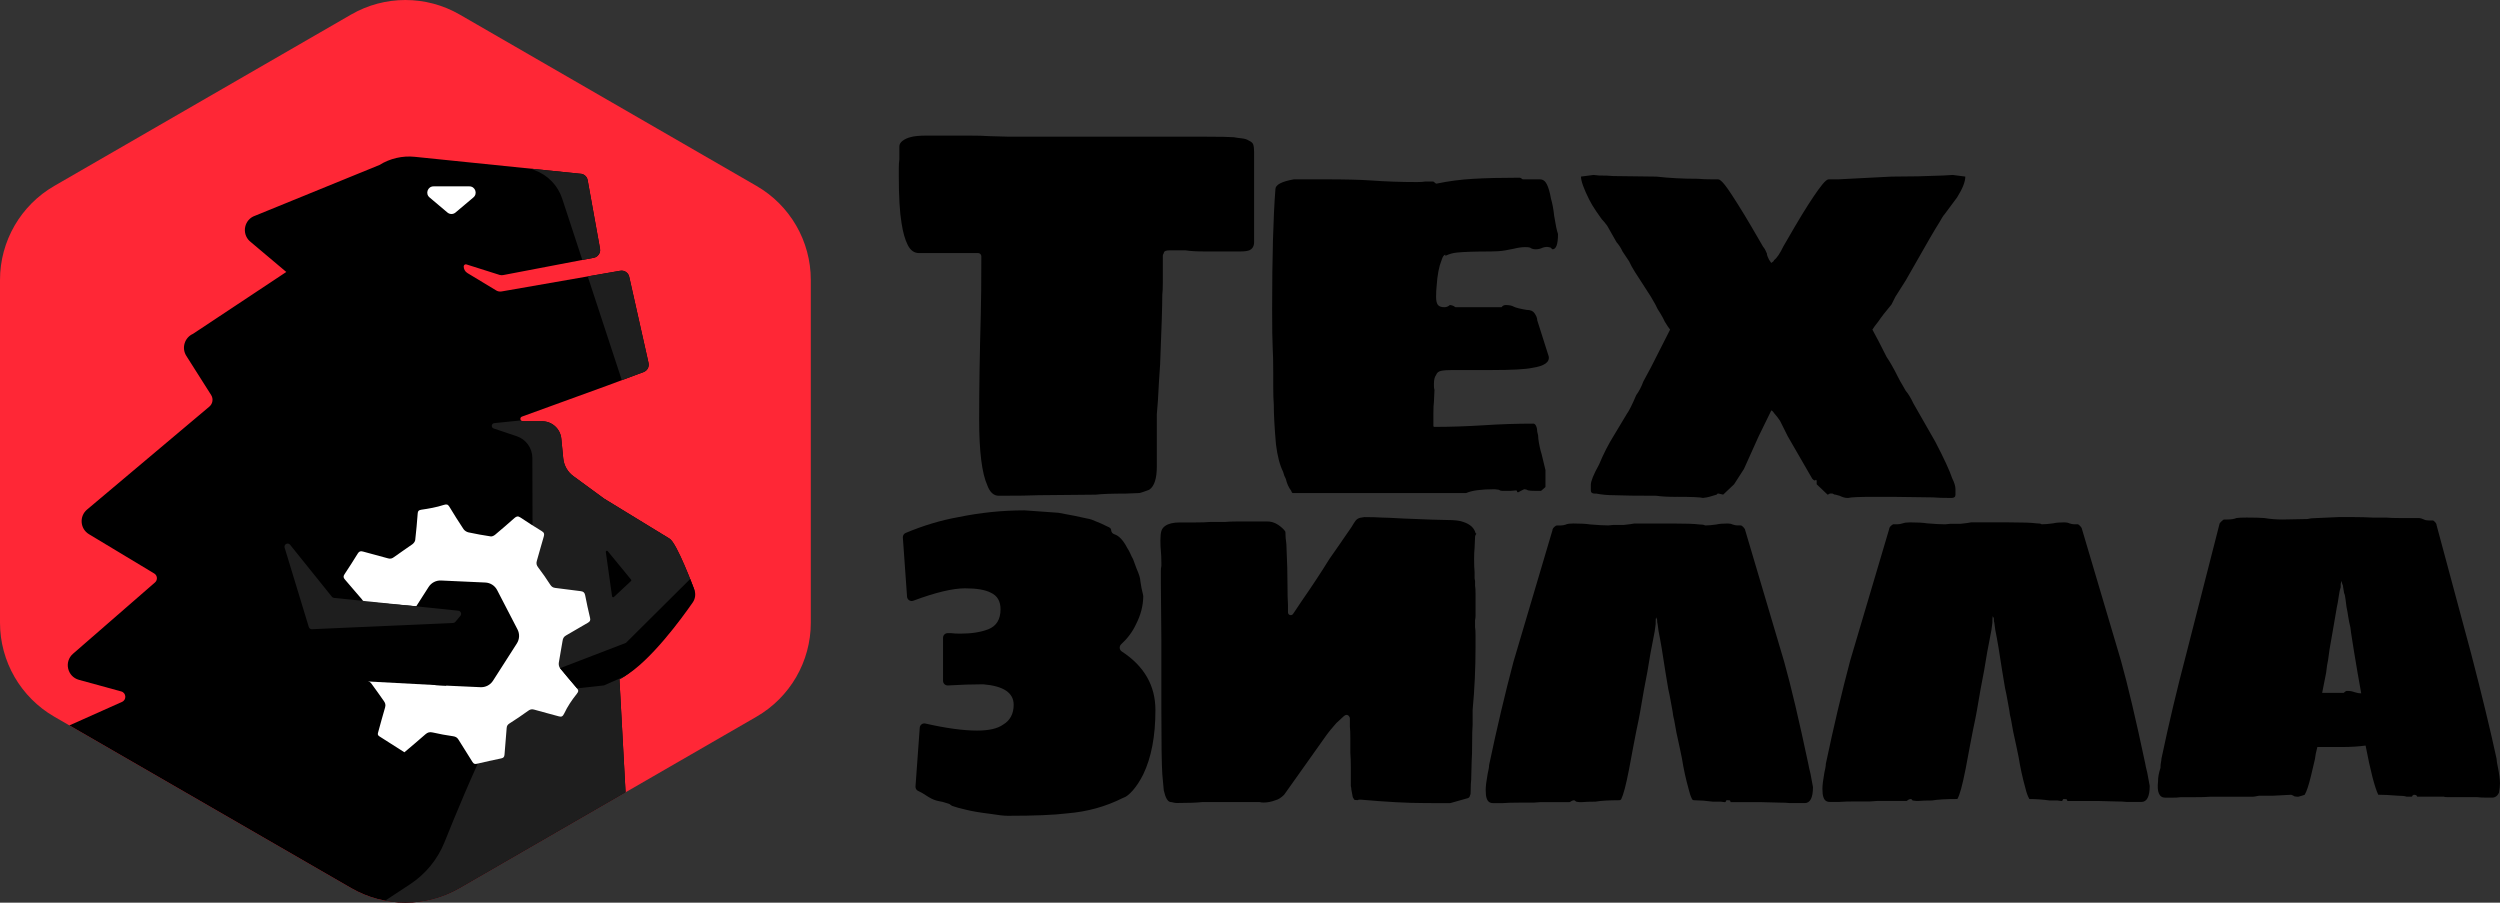 <?xml version="1.0" encoding="UTF-8"?> <svg xmlns="http://www.w3.org/2000/svg" xmlns:xlink="http://www.w3.org/1999/xlink" id="_Слой_2" data-name="Слой 2" viewBox="0 0 1089.17 393.25"><rect x="0" y="0" width="1089.17" height="393.25" fill="#333333" stroke="none"/><defs><style> .cls-1 { fill: #fff; } .cls-2 { fill: #1e1e1e; } .cls-3 { fill: none; } .cls-4 { clip-path: url(#clippath-1); } .cls-5 { fill: #004a27; } .cls-6 { fill: #ff2736; } .cls-7 { clip-path: url(#clippath); } </style><clipPath id="clippath"><path class="cls-3" d="M353.24,271.28V121.96c0-16.9-9.02-32.51-23.65-40.96L200.27,6.34c-14.63-8.45-32.67-8.45-47.3,0L23.65,81C9.02,89.45,0,105.06,0,121.96v149.32c0,16.9,9.02,32.51,23.65,40.96l129.32,74.66c14.63,8.45,32.67,8.45,47.3,0l129.32-74.66c14.63-8.45,23.65-24.06,23.65-40.96Z"></path></clipPath><clipPath id="clippath-1"><path d="M302.35,256.58s-7.45-20.08-10.66-21.92l-28.42-17.37-13.47-9.85c-2.5-1.83-4.11-4.64-4.41-7.73l-.84-8.6c-.42-4.3-4.04-7.58-8.36-7.58h-8.43c-1.17,0-1.46-1.63-.36-2.03,11.3-4.1,35.88-13.03,37.36-13.58l15.66-5.84c1.59-.59,2.49-2.26,2.13-3.92l-.4-1.81-8.03-35.8c-.39-1.76-2.1-2.89-3.89-2.59l-5.83,1.01-45.9,8.01c-.8.13-1.62-.01-2.32-.44l-12.53-7.57c-1.07-.64-1.63-1.77-1.63-2.89h0c0-.62.61-1.07,1.2-.88l14.06,4.45c.15.06.3.1.45.14h0c.47.12.97.15,1.46.06l39.54-7.56c.66-.12,1.23-.44,1.67-.87.82-.75,1.23-1.89,1.02-3.05l-5.4-29.92c-.29-1.61-1.7-2.77-3.34-2.77l-71.98-7.36c-5.39-.55-10.8.71-15.4,3.57l-54.15,22.09h0c-4.69,1.59-6,7.6-2.42,11.03l16,13.48-40.65,26.96c-3.68,1.63-5.06,6.18-2.91,9.58l10.82,17.07c1.04,1.64.71,3.8-.78,5.05l-53.3,44.87c-3.46,2.92-3.03,8.39.86,10.72l28.42,17.11c1.41.85,1.58,2.82.34,3.9l-35.73,31.08c-3.98,3.47-2.49,9.97,2.6,11.36l18.42,5.05c2.19.6,2.42,3.62.35,4.55l-66.65,29.78c-3.38,1.51-4.85,5.49-3.28,8.84l14.75,31.47-72.19,11.39c-3.34.54-5.75,3.5-5.57,6.87l1.46,28.68-39.13-9.91c-1.63-.42-3.35-.2-4.82.62l-46.7,25.82c-6.03,3.34-3.58,12.5,3.31,12.39l233.94-3.85c1.14-.01,2.04.99,1.9,2.13l-2.89,23.46c-.33,2.71,1.78,5.1,4.52,5.1h70.63c4.47,0,6.26-5.76,2.59-8.29l-4.86-3.36-5.48-3.78-2.84-38.04c-.16-2.16,2.84-2.85,3.64-.84l8.4,21.17c.29.72,1,1.21,1.78,1.19l54.07-.9,9.42,29.68c.59,1.89,2.34,3.18,4.33,3.18h62.69c4.46,0,6.25-5.76,2.58-8.29l-8.77-6.05-14.91-34.63c-.42-.94-1.63-1.17-2.36-.44l-10.24,10.4c-1.13,1.15-2.99-.12-2.34-1.58l20.02-45.94,10.33-23.74c1.93-4.41,2.79-9.2,2.53-14.01l-3.16-58.39h0c6.95-2.73,34.62-32.17,32.5-39.32Z"></path></clipPath></defs><g id="Layer_1" data-name="Layer 1"><g><path d="M430.16,211.47c-2.38-5.24-3.57-14.77-3.57-28.58s.24-28.66.71-45.96c.15-5.48.24-13.89.24-25.24,0-.31-.1-.61-.29-.86h0c-.27-.36-.69-.57-1.14-.57h-25.72c-2.07,0-3.69-1.15-4.88-3.45-1.19-2.3-2.11-5.51-2.74-9.64-.8-4.76-1.19-11.59-1.19-20.48v-3.33c0-1.53.07-2.77.22-3.71.01-.07.02-.14.02-.21v-5.61c0-.95.48-1.79,1.43-2.5.95-.71,2.06-1.23,3.33-1.55,1.58-.48,3.97-.71,7.14-.71h18.1c3.97,0,6.98.08,9.05.24l8.81.24h85.73c6.11,0,10.13.08,12.07.23.05,0,.1.01.15.02.79.16,1.87.31,3.26.46,1.43.16,2.46.48,3.1.95,1.11.48,1.79,1.07,2.02,1.79s.36,1.79.36,3.21v39.29c0,1.75-.71,2.94-2.14,3.57-.95.32-2.23.48-3.81.48h-15.48c-3.59,0-6.33-.15-8.23-.46-.07-.01-.14-.02-.22-.02h-7.03c-1.43,0-2.23.32-2.38.95,0,.16-.08.36-.24.6-.16.24-.24.52-.24.83v11.67c0,2.34-.08,4.14-.23,5.4,0,.05,0,.1,0,.15,0,4.64-.32,14.7-.95,30.17l-.48,7.14c-.32,6.62-.63,11.44-.95,14.46,0,.05,0,.09,0,.14v22.55c0,5.28-1.06,8.65-3.18,10.14-.1.07-.21.13-.33.17-1.87.72-3.2,1.16-3.99,1.34-.08.02-.16.03-.25.03l-5.83.23c-6.13,0-10.48.16-13.03.47-.05,0-.1,0-.15,0l-24.93.24c-3.18.16-8.89.24-17.15.24-2.23,0-3.89-1.51-5-4.52Z"></path><path d="M562.52,213.8c-1.08-1.41-1.85-3.11-2.32-5.13,0-.03-.02-.07-.04-.1-.46-.78-.85-1.78-1.15-3.01,0-.02-.01-.05-.03-.07-1.42-2.86-2.45-6.81-3.08-11.87-.64-7.29-.95-13.08-.95-17.37,0,0,0-.02,0-.03-.16-1.9-.24-4.52-.24-7.84v-5.72c0-4.76-.08-8.49-.24-11.19-.16-2.86-.24-8.49-.24-16.91,0-22.54.48-39.93,1.43-52.15,0-1.9,2.69-3.33,8.06-4.28.02,0,.05,0,.08,0h13.06c9.05,0,15.8.16,20.24.48,6.67.48,13.41.71,20.24.71,1.56,0,2.74-.08,3.54-.23.02,0,.05,0,.07,0h3.39c.09,0,.18.03.26.09l.93.74c.1.08.22.11.34.08,5.18-1.09,10.51-1.79,16.01-2.1,5.56-.32,12.3-.48,20.24-.48.29,0,.65.2,1.07.6.08.07.18.12.28.12h7.46c1.27,0,2.26.71,2.98,2.14.71,1.43,1.31,3.48,1.78,6.17,0,.01,0,.03,0,.04.63,2.06,1.1,4.6,1.42,7.6.62,3.9,1.17,6.5,1.64,7.79.02.05.02.09.02.14,0,4.4-.81,6.59-2.38,6.59-.14,0-.35-.19-.62-.58-.06-.08-.14-.15-.24-.17l-.8-.2c-.8-.16-1.67-.08-2.62.24-.95.48-1.99.71-3.1.71-.93,0-1.72-.23-2.35-.69-.02-.02-.05-.03-.07-.04-.34-.14-1.04-.22-2.11-.22-1.43,0-3.1.24-5,.71-.64.16-1.87.4-3.69.71-1.83.32-3.93.48-6.31.48-6.83,0-11.75.16-14.77.48-1.75.16-3.42.64-5,1.43v-.48c-.64,0-1.19.8-1.67,2.38-1.11,2.7-1.83,6.43-2.14,11.19-.16,1.43-.24,3.02-.24,4.76s.28,2.94.83,3.57c.55.64,1.47.95,2.74.95.89,0,1.64-.28,2.26-.83.08-.07.19-.12.3-.11.29.02.63.1,1.02.23.42.14.78.34,1.08.61.08.07.17.11.27.11h19.85c.15,0,.27-.08.35-.2.15-.22.35-.39.6-.51.32-.16.63-.24.95-.24,1.59,0,2.78.24,3.57.71.95.47,2.84.95,5.69,1.42.02,0,.04,0,.06,0,1.57,0,2.67.48,3.3,1.43.78,1.09,1.18,2.11,1.19,3.04,0,.04,0,.07.02.1l4.98,15.67c.48,2.54-1.91,4.21-7.14,5-3.02.64-8.81.95-17.38.95h-17.38c-2.23,0-3.89.12-5,.36-1.09.23-1.8.81-2.13,1.74-.01.03-.03.06-.05.09-.62.8-.92,2.05-.92,3.77v.95c0,.73.07,1.26.2,1.59.02.06.03.11.03.17l-.23,5.13s0,.02,0,.03c-.16,1.11-.24,2.77-.24,4.99v5.54c0,.23.19.42.41.41,7.01,0,14.18-.25,21.5-.71,7.3-.48,14.53-.71,21.67-.71.48,0,.87.36,1.19,1.07.31.7.47,1.52.48,2.45,0,.04,0,.07.02.1.3.93.46,1.94.46,3.02,0,.02,0,.03,0,.05.32,2.37.79,4.59,1.43,6.64l1.66,6.86s.01.06.01.1v7.15c0,.12-.05.23-.14.31l-1.65,1.44c-.08.07-.17.1-.27.1h-2.23c-1.69,0-2.79-.07-3.29-.22-.03,0-.06-.02-.09-.04-.44-.28-.94-.43-1.51-.45-.07,0-.14.01-.2.04-.32.16-.76.38-1.34.67-.38.19-.73.38-1.05.57-.28.16-.62-.04-.62-.36h0c0-.24-.21-.43-.45-.41l-2.39.2s-.02,0-.03,0h-3.56c-.58,0-1.02-.13-1.34-.39-.06-.05-.13-.09-.21-.1l-1.76-.22s-.04,0-.05,0c-5.8,0-9.89.55-12.28,1.63-.05.02-.1.03-.16.03h-75.41c-.31,0-.54-.29-.7-.88-.01-.05-.03-.09-.06-.13Z"></path><path d="M730.46,216.47c-3.81,0-6.75-.16-8.81-.48-8.42,0-14.53-.08-18.34-.24-2.86,0-5.48-.24-7.86-.71h-.71c-1.11,0-1.67-.48-1.67-1.43v-2.38c0-1.58,1.19-4.52,3.57-8.81,1.91-4.6,4.05-8.81,6.43-12.62,3.49-5.87,5.4-9.05,5.72-9.53.95-1.27,2.3-3.97,4.05-8.1,1.27-1.75,2.3-3.73,3.1-5.95l3.33-6.19c1.58-3.17,4.36-8.65,8.34-16.43-.64-.79-1.43-1.98-2.38-3.57-.32-.79-.95-1.98-1.91-3.57-.8-1.11-1.51-2.38-2.14-3.81l-1.91-3.33-4.29-6.67c-.64-.95-1.51-2.3-2.62-4.05-1.11-1.75-1.99-3.33-2.62-4.76l-2.86-4.29c-.64-1.43-1.51-2.78-2.62-4.05l-4.05-7.14c-.8-1.11-1.59-2.06-2.38-2.86-.48-.63-1.31-1.82-2.5-3.57-1.19-1.75-2.18-3.41-2.98-5-2.38-4.76-3.57-8.1-3.57-10l5.48-.71,2.38.24c2.54,0,4.6.08,6.19.24l18.81.24c5.56.64,11.59.95,18.1.95,1.59.16,3.65.24,6.19.24h2.62c.63,0,1.59.8,2.86,2.38,1.43,1.75,4.29,6.11,8.57,13.1,1.27,2.07,3.97,6.67,8.1,13.81.63.8,1.03,1.43,1.19,1.91.16.48.32.8.48.95,0,.48.12.99.36,1.55.24.56.44.99.6,1.31l.48.71.48.71c.79-.48,1.19-.87,1.19-1.19,1.27-.95,2.62-2.94,4.05-5.95,4.13-7.14,6.82-11.75,8.1-13.81,3.81-6.19,6.75-10.56,8.81-13.1,1.27-1.59,2.22-2.38,2.86-2.38h4.29c12.22-.63,19.92-1.03,23.1-1.19,7.78,0,15.32-.16,22.62-.48l4.05-.24,5.48.71c0,2.23-1.19,5.24-3.57,9.05l-5.48,7.38c-.48.48-1.19,1.59-2.14,3.33-1.11,1.75-2.54,4.13-4.29,7.14l-10.48,18.34-4.52,7.14-1.67,3.33c-2.54,3.02-4.45,5.48-5.72,7.38-1.27,1.59-2.14,2.78-2.62,3.57,1.59,2.86,3.65,6.83,6.19,11.91,1.43,2.07,3.1,5,5,8.81.63,1.27,1.27,2.42,1.91,3.45.63,1.03,1.11,1.87,1.43,2.5,1.11,1.27,2.22,3.1,3.33,5.48l9.53,16.67c3.81,7.3,6.27,12.62,7.38,15.96.95,1.91,1.43,3.49,1.43,4.76v2.38c0,.95-.56,1.43-1.67,1.43h-.71c-3.02,0-5.48-.08-7.38-.24l-17.62-.24h-8.34c-6.19,0-9.85.16-10.95.48h-.48c-.95,0-2.07-.32-3.33-.95-1.59-.48-2.3-.63-2.14-.48l-.95-.48h-1.19c-.16.16-.48.32-.95.48l-4.76-4.52v-1.43c0-.32-.16-.48-.48-.48-.16.48-.64.32-1.43-.48l-10.72-18.58-3.33-6.67c-.32-.48-.71-1.03-1.19-1.67-.48-.63-.87-1.11-1.19-1.43-.64-.95-1.11-1.43-1.43-1.43l-5.48,11.19-6.43,14.29-4.29,6.67-4.76,4.52-2.14-.48c-.32,0-.56.16-.71.48-.64.16-1.31.36-2.02.6-.71.24-1.47.44-2.26.6l-1.67.24c-1.27-.32-5.08-.48-11.43-.48Z"></path><path d="M431.44,354.57c-4.67-.57-8.35-1.2-11.04-1.91-2.41-.57-3.96-.99-4.67-1.27-.76-.19-1.26-.41-1.51-.66s-.52-.47-.86-.55c-.5-.13-1.02-.29-1.55-.48-.78-.28-1.66-.49-2.65-.64-1.56-.28-3.08-.88-4.56-1.8-1.38-.85-2.3-1.43-2.77-1.74-.07-.04-.14-.08-.21-.12l-1.66-.83c-.73-.36-1.17-1.13-1.11-1.94l1.85-25.6c.09-1.23,1.25-2.09,2.45-1.81,9.02,2.05,16.54,3.07,22.55,3.07,5.09,0,8.84-.85,11.25-2.55,3.11-1.84,4.67-4.74,4.67-8.7,0-5.21-4.42-8.18-13.27-8.91-.06,0-.13,0-.19,0-4.62,0-9.68.17-15.18.5-1.15.07-2.13-.85-2.13-2.01v-18.77c0-1.11.9-2.01,2.01-2.01h1.45c.1,0,.19,0,.29.02.85.13,2.15.19,3.89.19,4.81,0,8.84-.64,12.1-1.91,3.53-1.41,5.31-4.31,5.31-8.7,0-3.53-1.42-5.94-4.24-7.22-2.41-1.27-6.15-1.91-11.25-1.91-5.35,0-12.85,1.8-22.52,5.4-1.26.47-2.62-.4-2.72-1.74l-1.83-25.79c-.06-.86.43-1.67,1.22-2,7.75-3.24,15.37-5.53,22.87-6.87,9.59-1.97,19.19-2.97,28.78-2.97.05,0,.11,0,.16,0l14.67,1.05c.07,0,.14.01.21.03,4.76.84,8.97,1.69,12.63,2.53.14,0,.35.04.64.11.27.07.6.17,1,.3.04.01.09.03.13.04,3.22,1.26,5.46,2.25,6.73,2.95,1.13.42,1.7.92,1.7,1.49h0c0,.87.56,1.65,1.39,1.91,2,.61,3.86,2.57,5.58,5.88.02.04.05.09.08.13.54.83.99,1.66,1.34,2.48.33.79.69,1.52,1.08,2.19.06.1.11.2.14.3l1.41,3.82s.03.07.04.11c1.11,2.52,1.67,4.34,1.67,5.46.27,2.03.67,4.07,1.2,6.1.05.17.07.36.07.54-.04,4.15-1.11,8.23-3.18,12.25-1.49,3.21-3.63,6.09-6.42,8.65-.97.89-.86,2.45.24,3.16,9.78,6.37,14.66,14.89,14.66,25.54,0,11.32-1.77,20.66-5.31,28.01-1.42,2.83-2.94,5.17-4.56,7-1.55,1.75-2.88,2.8-3.98,3.14-.11.03-.21.07-.31.12-7.46,3.77-15.54,6.01-24.26,6.72-5.66.71-14.29,1.06-25.89,1.06-1.7,0-4.24-.29-7.64-.85Z"></path><path d="M623.55,349.9h8.11c.11,0,.22-.02.33-.05l7.5-2.12c.38-.11.69-.4.82-.78l.22-.67c.14,0,.21-.71.21-2.12,0-1.81.07-3.28.21-4.41,0-.03,0-.06,0-.1l.21-8.01c.14-1.7.21-4.38.21-8.06s.07-6.11.21-7.81c0-.03,0-.06,0-.09v-6.27s0-.07,0-.11c.85-8.9,1.27-18.07,1.27-27.54v-4.88c0-1.62-.06-2.79-.19-3.51-.01-.07-.02-.13-.02-.2v-2.91c0-.11.02-.22.05-.33.11-.43.17-1.09.17-1.96v-9.13c0-1.62-.06-2.79-.19-3.51-.01-.07-.02-.13-.02-.2v-1.9c0-.08,0-.16-.02-.24l-.17-.83c-.02-.08-.02-.16-.02-.24v-2.59s0-.07,0-.11c-.14-1.41-.21-3.3-.21-5.68,0-1.84.07-3.47.21-4.88l.21-4.76c0-.08.02-.16.03-.24l.09-.35c.05-.22.19-.4.33-.58.16-.19.08-.33-.24-.44-.56-2.26-2.33-3.89-5.31-4.88-1.41-.56-3.75-.85-7-.85-2.4,0-8.7-.21-18.89-.64-5.05-.28-8.23-.42-9.52-.42-.02,0-.04,0-.06,0-2.1-.14-4.61-.21-7.54-.21-.05,0-.1,0-.14,0-1.37.14-2.34.39-2.9.74-.56.35-1.09.96-1.59,1.8-.49.85-.88,1.49-1.17,1.91l-3.97,5.75-.37.56c-.41.63-2.14,3.11-5.2,7.46-.01.02-.03.04-.04.06-3.39,5.51-7.49,11.73-12.29,18.65-.71,1.13-1.56,2.41-2.55,3.82-.32.45-.64.93-.97,1.43-.66.99-2.21.52-2.21-.67v-3.26s0-.05,0-.08c-.14-1.98-.21-4.79-.21-8.45,0-4.81-.14-10.19-.42-16.13,0-1.13-.07-2.16-.21-3.08-.14-.92-.21-1.66-.21-2.23,0-1.41-.07-2.12-.21-2.12-.56-.85-1.56-1.77-2.97-2.76-1.7-1.13-3.47-1.62-5.31-1.49h-12.73c-2.1,0-3.85.07-5.25.21-.04,0-.07,0-.1,0h-6.26s-.07,0-.11,0c-1.41.14-3.52.21-6.31.21h-6.79c-2.83,0-4.95.5-6.37,1.49-.85.57-1.41,1.31-1.7,2.23-.28.92-.42,2.3-.42,4.14s.07,3.4.21,4.67c.14,1.42.21,3.11.21,5.09v1.32c0,.11-.02.21-.05.32-.11.42-.17,1-.17,1.75v5.52l.21,24.41v29.71c0,15.28.14,24.97.42,29.07l.63,6.92c0,.05.01.11.03.16.71,3.2,1.69,4.87,2.95,5.01.29,0,.67.07,1.17.21.5.14,1.03.21,1.59.21,5.05,0,8.78-.14,11.19-.42.04,0,.08,0,.13,0h24.6c.11,0,.21.02.32.05.4.11.92.17,1.54.17,1.7,0,3.47-.35,5.31-1.06,1.11-.28,2.28-1.03,3.53-2.25.05-.05.1-.11.15-.17l18.61-26.22c.7-.98,2.03-2.59,3.99-4.83.03-.03.06-.07.09-.1l2.71-2.5c.71-.71,1.27-1.06,1.7-1.06s.78.18,1.06.53c.29.35.42.67.42.96v3.54s0,.09,0,.13c.14,1.14.2,2.88.2,5.24v6.1s0,.06,0,.1c.14,1.55.21,3.66.21,6.32v8.07c0,.13.03.26.08.39.09.27.14.63.14,1.09,0,.14.2,1.21.6,3.23.02.11.06.22.11.32.25.48.43.78.56.91.14.14.64.21,1.49.21.29-.14.53-.21.74-.21h.53c11.18.99,20.45,1.49,27.8,1.49h2.97Z"></path><path d="M828.98,227.99c-.85.28-1.63.42-2.33.42h-1.91c-1.13.71-1.7,1.41-1.7,2.12l-16.98,57.3c-3.68,13.86-7.22,28.86-10.61,44.99,0,.56-.07,1.17-.21,1.8-.14.64-.29,1.31-.42,2.02-.57,3.11-.85,5.44-.85,7,0,1.7.14,2.9.42,3.61.42,1.41,1.34,2.12,2.76,2.12h4.24c1.7-.14,4.03-.21,7-.21h6.37l2.97-.21h12.95c.14-.14.39-.32.74-.53.35-.21.74-.32,1.17-.32.28.14.49.35.64.64l1.7.21h.85c1.41-.14,3.4-.21,5.94-.21,2.4-.42,6.08-.64,11.04-.64.99-1.56,2.19-5.94,3.61-13.16l1.91-10.19,1.27-6.58,1.06-5.09.64-3.4c1.13-6.79,2.19-12.66,3.18-17.61.71-4.67,1.77-10.54,3.18-17.61l.42-3.18v-1.06c0-.71.07-1.35.21-1.91,0,.28.07.49.21.64s.21.35.21.64c0,.85.07,1.41.21,1.7l.42,3.18c.85,4.1,1.84,9.97,2.97,17.61l1.27,7.64c.42,1.84.78,3.61,1.06,5.31.28,1.7.56,3.25.85,4.67.14,1.27.28,2.12.42,2.55.14.42.21.71.21.85.56,3.53,1.34,7.43,2.33,11.67l1.06,5.09c.71,4.53,1.7,9.05,2.97,13.58.42,1.84.99,3.4,1.7,4.67,2.83,0,5.8.21,8.91.64h3.4l1.49.21h.42l.21-.21c.14-.42.28-.64.42-.64.99,0,1.49.07,1.49.21s.03.25.11.32c.07.07.11.18.11.32h13.16l8.06.21c1.98,0,3.53.07,4.67.21h6.37c2.4,0,3.61-2.33,3.61-7l-1.06-5.73c-.57-2.27-.85-3.54-.85-3.82-4.1-19.38-7.64-34.38-10.61-44.99l-16.98-57.3c0-.28-.18-.64-.53-1.06-.35-.42-.74-.78-1.17-1.06h-1.7c-.57,0-1.27-.14-2.12-.42-.57-.28-1.27-.42-2.12-.42-2.12,0-3.75.14-4.88.42-1.98.28-3.68.42-5.09.42-.29-.28-1.06-.42-2.33-.42-1.98-.28-5.94-.42-11.88-.42h-16.55c-.42.14-1.98.35-4.67.64h-4.46l-2.12.21c-1.84,0-4.46-.14-7.85-.42-1.7-.28-4.17-.42-7.43-.42-1.42,0-2.48.14-3.18.42Z"></path><path d="M940.19,340.29c0-1.7.35-3.61,1.06-5.73,0-.99.07-1.8.21-2.44.14-.64.21-1.17.21-1.59,3.25-15.42,6.86-30.63,10.82-45.63l14.43-56.45c0-.28.21-.64.64-1.06s.85-.78,1.27-1.06h1.49c1.7,0,3.04-.21,4.03-.64.85-.14,2.33-.21,4.46-.21,3.4,0,5.94.07,7.64.21,2.55.42,5.16.64,7.85.64l11.04-.21c1.13-.28,2.47-.42,4.03-.42l9.34-.42h7c2.69,0,5.31.07,7.85.21h5.94c1.41.14,3.47.21,6.15.21h8.06c.42,0,.85.07,1.27.21.42.14.78.29,1.06.42.56.29,1.27.42,2.12.42h1.91c.99.71,1.49,1.42,1.49,2.12l15.07,56.03c4.67,17.97,8.35,33.18,11.04,45.63,0,.71.21,2.05.64,4.03.56,2.83.85,5.09.85,6.79,0,.99-.14,2.33-.42,4.03-.71,1.42-1.7,2.12-2.97,2.12h-2.33c-1.84,0-3.26-.07-4.24-.21h-12.73c-.99,0-1.56-.07-1.7-.21h-11.67l-.21-.42c-.29-.28-.71-.42-1.27-.42l-.64.42c0,.29-.14.42-.42.42h-2.12c-.71-.28-1.98-.42-3.82-.42-3.4-.28-6.23-.42-8.49-.42-1.56-3.25-3.4-10.4-5.52-21.43-2.97.42-6.37.64-10.19.64h-10.82c-.57,2.12-.92,3.89-1.06,5.31-.14.71-.71,3.11-1.7,7.22-.99,4.1-1.91,6.86-2.76,8.28l-1.27.42c-.42.14-.92.29-1.49.42h-.42c-.85,0-1.42-.14-1.7-.42-.57-.28-.92-.42-1.06-.42l-8.06.42h-5.94c-.71.14-1.27.25-1.7.32-.42.07-.71.11-.85.11h-18.68c-1.27.14-3.89.21-7.85.21h-5.09c-.85.14-2.2.21-4.03.21h-2.55c-2.69,0-3.75-2.4-3.18-7.22ZM1027.2,293.6l-1.7-10.19c-.29-1.98-.57-3.78-.85-5.41-.29-1.62-.5-3.15-.64-4.56-.42-1.7-.74-3.29-.96-4.77-.21-1.49-.46-2.86-.74-4.14-.14-.85-.29-1.94-.42-3.29-.14-1.34-.35-2.3-.64-2.86l-.42-2.55c0-.56-.14-1.06-.42-1.49l-.21-1.27-.42,1.27v1.49c0,.14-.07.39-.21.74-.14.35-.29.96-.42,1.8-.14.71-.29,1.59-.42,2.65-.14,1.06-.35,2.23-.64,3.5l-1.49,8.7-1.7,9.76-.64,4.67c-.29,1.13-.57,2.97-.85,5.52-1.27,6.37-1.84,9.27-1.7,8.7h9.34c.14-.14.35-.32.64-.53.28-.21.49-.32.64-.32h.64c.71,0,1.31.07,1.8.21.49.14.96.29,1.38.42.85.29,1.7.42,2.55.42-.85-4.81-1.35-7.64-1.49-8.49Z"></path><path d="M682.28,228.51c-.85.28-1.63.42-2.33.42h-1.61c-.19,0-.39.06-.55.16-.97.65-1.45,1.3-1.45,1.96l-16.98,57.3c-3.67,13.84-7.2,28.81-10.59,44.9-.01.06-.02.11-.02.17,0,.54-.08,1.11-.21,1.72-.14.64-.29,1.31-.42,2.02-.57,3.11-.85,5.44-.85,7,0,1.7.14,2.9.42,3.61.42,1.41,1.34,2.12,2.76,2.12h4.21s.05,0,.07,0c1.69-.14,4.02-.21,6.97-.21h6.33s.05,0,.07,0l2.9-.21s.05,0,.07,0h12.55c.22,0,.42-.07.59-.2.13-.1.3-.21.51-.33.22-.13.46-.22.71-.27.3-.06.62,0,.83.22.03.03.05.05.08.08.16.19.38.32.63.35l1.2.15s.08,0,.12,0h.74s.06,0,.09,0c1.39-.14,3.34-.21,5.82-.21.05,0,.1,0,.16-.01,2.31-.4,5.77-.61,10.37-.62.37,0,.72-.2.88-.53.93-1.9,2.04-6.11,3.31-12.63l1.91-10.19,1.27-6.58,1.06-5.09.64-3.4c1.13-6.79,2.19-12.66,3.18-17.61.71-4.66,1.76-10.52,3.18-17.58,0-.02,0-.04.01-.06l.41-3.09s0-.09,0-.13v-1c0-.71.07-1.35.21-1.91,0,.28.07.49.21.64s.21.35.21.64c0,.85.07,1.41.21,1.7l.42,3.15s0,.04.01.07c.85,4.1,1.83,9.96,2.96,17.58l1.27,7.61s0,.04.01.05c.42,1.83.77,3.59,1.06,5.28.28,1.68.56,3.22.84,4.63,0,.03,0,.05.01.08.14,1.25.28,2.09.42,2.51.14.42.21.71.21.85.56,3.53,1.34,7.43,2.33,11.67l1.06,5.09c.71,4.53,1.7,9.05,2.97,13.58.37,1.59.84,2.98,1.42,4.15.16.32.5.52.86.52,2.63.03,5.39.24,8.27.63.04,0,.08,0,.12,0h3.26s.09,0,.14,0l1.42.2h.42l.21-.21c.14-.42.28-.64.42-.64.99,0,1.49.07,1.49.21s.03.25.11.32c.07.07.11.18.11.32h13.16l8.06.21c1.95,0,3.49.07,4.62.21.04,0,.07,0,.11,0h6.31c2.39,0,3.59-2.3,3.61-6.9,0-.06,0-.13-.02-.2l-1.04-5.6s0-.04-.01-.06c-.52-2.1-.8-3.34-.84-3.72,0-.05,0-.09-.02-.14-4.1-19.35-7.63-34.32-10.6-44.92l-16.98-57.3c0-.28-.18-.64-.53-1.06-.28-.34-.58-.63-.91-.88-.17-.13-.37-.19-.58-.19h-1.38c-.57,0-1.27-.14-2.12-.42-.57-.28-1.27-.42-2.12-.42-2.1,0-3.71.14-4.84.41-.03,0-.06.01-.08.02-1.83.26-3.41.4-4.75.42-.16,0-.32-.04-.46-.12-.36-.2-1.06-.3-2.11-.31-.04,0-.08,0-.12,0-2-.28-5.94-.42-11.83-.42h-16.39c-.09,0-.18,0-.27.03-.54.14-2.04.34-4.51.6-.03,0-.07,0-.11,0h-4.36s-.07,0-.1,0l-2.02.2s-.07,0-.1,0c-1.83,0-4.42-.14-7.77-.42-.02,0-.05,0-.07,0-1.7-.28-4.16-.42-7.39-.42-1.42,0-2.48.14-3.18.42Z"></path><path class="cls-6" d="M353.24,271.28V121.96c0-16.9-9.02-32.51-23.65-40.96L200.27,6.34c-14.63-8.45-32.67-8.45-47.3,0L23.65,81C9.02,89.45,0,105.06,0,121.96v149.32c0,16.9,9.02,32.51,23.65,40.96l129.32,74.66c14.63,8.45,32.67,8.45,47.3,0l129.32-74.66c14.63-8.45,23.65-24.06,23.65-40.96Z"></path><g class="cls-7"><g><path d="M302.35,256.58s-7.45-20.08-10.66-21.92l-28.42-17.37-13.47-9.85c-2.5-1.83-4.11-4.64-4.41-7.73l-.84-8.6c-.42-4.3-4.04-7.58-8.36-7.58h-8.43c-1.17,0-1.46-1.63-.36-2.03,11.3-4.1,35.88-13.03,37.36-13.58l15.66-5.84c1.59-.59,2.49-2.26,2.13-3.92l-.4-1.81-8.03-35.8c-.39-1.76-2.1-2.89-3.89-2.59l-5.83,1.01-45.9,8.01c-.8.13-1.62-.01-2.32-.44l-12.53-7.57c-1.07-.64-1.63-1.77-1.63-2.89h0c0-.62.61-1.07,1.2-.88l14.06,4.45c.15.06.3.1.45.14h0c.47.12.97.15,1.46.06l39.54-7.56c.66-.12,1.23-.44,1.67-.87.82-.75,1.23-1.89,1.02-3.05l-5.4-29.92c-.29-1.61-1.7-2.77-3.34-2.77l-71.98-7.36c-5.39-.55-10.8.71-15.4,3.57l-54.15,22.09h0c-4.69,1.59-6,7.6-2.42,11.03l16,13.48-40.65,26.96c-3.68,1.63-5.06,6.18-2.91,9.58l10.82,17.07c1.04,1.64.71,3.8-.78,5.05l-53.3,44.87c-3.46,2.92-3.03,8.39.86,10.72l28.42,17.11c1.41.85,1.58,2.82.34,3.9l-35.73,31.08c-3.98,3.47-2.49,9.97,2.6,11.36l18.42,5.05c2.19.6,2.42,3.62.35,4.55l-66.65,29.78c-3.38,1.51-4.85,5.49-3.28,8.84l14.75,31.47-72.19,11.39c-3.34.54-5.75,3.5-5.57,6.87l1.46,28.68-39.13-9.91c-1.63-.42-3.35-.2-4.82.62l-46.7,25.82c-6.03,3.34-3.58,12.5,3.31,12.39l233.94-3.85c1.14-.01,2.04.99,1.9,2.13l-2.89,23.46c-.33,2.71,1.78,5.1,4.52,5.1h70.63c4.47,0,6.26-5.76,2.59-8.29l-4.86-3.36-5.48-3.78-2.84-38.04c-.16-2.16,2.84-2.85,3.64-.84l8.4,21.17c.29.72,1,1.21,1.78,1.19l54.07-.9,9.42,29.68c.59,1.89,2.34,3.18,4.33,3.18h62.69c4.46,0,6.25-5.76,2.58-8.29l-8.77-6.05-14.91-34.63c-.42-.94-1.63-1.17-2.36-.44l-10.24,10.4c-1.13,1.15-2.99-.12-2.34-1.58l20.02-45.94,10.33-23.74c1.93-4.41,2.79-9.2,2.53-14.01l-3.16-58.39h0c6.95-2.73,34.62-32.17,32.5-39.32Z"></path><g class="cls-4"><path class="cls-2" d="M233.03,74.19h0c5.64,2.09,10.02,6.63,11.9,12.35l26.22,79.83c3.05,9.28,12.43,14.94,22.06,13.29,17.57-3,42.7-7.6,43.31-9.43.94-2.82-11.27-76.99-13.14-87.32-1.88-10.33-38.49-62.91-46.01-65.72-3.88-1.46-26.23,9.87-46.93,21.16-14.87,8.11-13.3,29.95,2.59,35.83Z"></path><path class="cls-2" d="M261.06,179.65l-45.73,4.7c-1.28.13-1.48,1.91-.26,2.32,2.69.91,6.22,2.1,10.01,3.36,4.08,1.35,6.83,5.16,6.85,9.46l.26,95.51c-8.45-1.12-29.24,48.76-38.53,71.9-3.01,7.5-8.25,13.9-15,18.34l-45.16,29.71c-11.41,6.6,1.94-.28,1.95.49l9.4,35.27c.03,1.76,1.6,3.1,3.34,2.85l51.55-7.81,42.74-6.16s85.33-104.26,90.17,20.74l-18.8-106.48c.68-.95.73-2.2.13-3.2l-32.09-53.84c-.72-1.2-2.18-1.73-3.5-1.26l-29.09,10.37c-.65.23-1.36.23-2.01-.02l-18.89-7.08c-1.47-.55-2.25-2.17-1.75-3.67l5.47-16.42c.63-1.9-2.07-3.03-2.98-1.25l-14.02,27.42c-.85,1.67.06,3.7,1.88,4.17l108.17,27.82c1.5.39,3.05-.47,3.52-1.95l20.48-64.61c.32-1,.07-2.09-14.75-9.74l-58.83-63.96c14.04,6.8,13.96,6.72,13.88,6.65l-26.21-22.92c-.61-.53-1.42-.79-2.23-.71Z"></path><path class="cls-2" d="M150.67,482.3l-16.58-103.71c-.68-4.27-7.33-4.23-7.79.21l-14.06,135.64c-.21,2.07,1.22,3.94,3.26,4.28l38.42,6.4c1.77.29,3.51-.64,4.24-2.28l8.95-20.14c.65-1.47.35-3.19-.78-4.34l-15.66-16.07"></path></g></g><polygon class="cls-5" points="262.87 217.06 262.87 217.06 262.8 216.67 262.87 217.06"></polygon><path class="cls-1" d="M188.88,81.19h15.62c2.54,0,3.7,3.17,1.76,4.81l-7.81,6.59c-1.02.86-2.5.86-3.52,0l-7.81-6.59c-1.94-1.64-.78-4.81,1.76-4.81Z"></path><path class="cls-3" d="M353.24,271.28V121.96c0-16.9-9.02-32.51-23.65-40.96L200.27,6.34c-14.63-8.45-32.67-8.45-47.3,0L23.65,81C9.02,89.45,0,105.06,0,121.96v149.32c0,16.9,9.02,32.51,23.65,40.96l129.32,74.66c14.63,8.45,32.67,8.45,47.3,0l129.32-74.66c14.63-8.45,23.65-24.06,23.65-40.96Z"></path><path class="cls-1" d="M251.24,302.36c.86-1.07.88-1.63.15-2.46-2.51-2.89-5-5.8-7.39-8.79-.46-.58-.66-1.59-.55-2.34.47-3.22,1.17-6.4,1.65-9.62.16-1.09.55-1.76,1.5-2.3,3.2-1.81,6.33-3.74,9.53-5.54.94-.53,1.18-1.08.94-2.11-.77-3.28-1.51-6.57-2.14-9.88-.23-1.18-.79-1.64-1.93-1.77-3.7-.44-7.39-.97-11.09-1.41-1.02-.12-1.62-.54-2.19-1.42-1.66-2.56-3.38-5.09-5.24-7.5-.72-.94-.93-1.72-.61-2.82,1.04-3.53,1.96-7.09,3.02-10.6.35-1.13.21-1.75-.85-2.4-3.15-1.91-6.25-3.89-9.3-5.94-1.01-.68-1.68-.58-2.56.19-2.78,2.47-5.6,4.91-8.46,7.3-.51.42-1.31.83-1.89.75-3.27-.49-6.53-1.07-9.76-1.77-.79-.17-1.7-.77-2.15-1.44-2.16-3.23-4.2-6.53-6.22-9.85-.58-.93-1.19-1.05-2.41-.65-3.17,1.03-6.46,1.6-9.76,2.08-1.13.17-1.47.57-1.55,1.57-.3,3.87-.63,7.74-1.08,11.6-.07.67-.67,1.45-1.24,1.87-2.63,1.91-5.39,3.65-8,5.59-.85.63-1.55.84-2.54.57-3.64-1.02-7.3-1.94-10.94-2.97-1.06-.3-1.7-.15-2.31.84-1.87,3.05-3.8,6.06-5.78,9.04-.61.91-.52,1.5.18,2.3,2.49,2.84,4.89,5.77,7.38,8.6.71.8.76,1.54.56,2.54-.65,3.19-1.24,6.4-1.69,9.62-.15,1.05-.5,1.64-1.41,2.15-3.21,1.78-6.34,3.72-9.59,5.44-1.27.67-1.5,1.42-1.19,2.72.78,3.28,1.5,6.58,2.12,9.88.22,1.16.79,1.49,1.85,1.61,3.86.45,7.71.94,11.55,1.53.7.11,1.49.63,1.92,1.2,1.87,2.47,3.59,5.05,5.41,7.57.64.89.94,1.68.59,2.86-1.1,3.61-2.02,7.28-3.05,10.91-.21.74-.18,1.22.55,1.68,3.6,2.26,7.17,4.56,10.91,6.95,3.13-2.66,6.19-5.2,9.17-7.84,1-.88,1.89-1.09,3.21-.78,2.91.68,5.87,1.2,8.84,1.63,1.09.16,1.78.55,2.34,1.47,2.01,3.26,4.1,6.48,6.1,9.74.49.8,1.01,1.01,1.91.79,3.54-.82,7.08-1.62,10.63-2.35.99-.2,1.35-.65,1.42-1.64.28-3.87.65-7.73.94-11.61.07-.91.41-1.45,1.21-1.96,2.75-1.74,5.45-3.56,8.08-5.47.88-.64,1.59-.89,2.67-.57,3.58,1.04,7.19,1.93,10.78,2.94,1.08.31,1.69.1,2.33-1.25,1.43-3.05,3.32-5.86,5.43-8.49ZM214.78,296.58c-1.18,1.84-3.24,2.91-5.43,2.81l-19.27-.88c-2.18-.1-4.15-1.35-5.15-3.3l-8.87-17.13c-1.01-1.94-.9-4.27.28-6.11l10.4-16.25c1.18-1.84,3.25-2.92,5.43-2.81l19.27.88c2.18.1,4.15,1.35,5.15,3.3l8.87,17.13c1.01,1.94.9,4.27-.28,6.11l-10.4,16.25Z"></path><polygon points="194.42 298.71 115.26 294.51 108.1 257.95 184.74 264.4 194.42 298.71"></polygon><path d="M271.95,294.71l-8.81,3.9-11.75,1.28-7.39-8.79,28.69-11.02,27.99-27.82,1.84,4.71c.67,1.84.4,3.88-.71,5.49-4.8,6.91-18.48,25.67-29.85,32.25Z"></path></g><path class="cls-2" d="M199.65,266.06l-54.13-5.57c-.37-.04-.7-.22-.93-.51l-18.2-22.64c-.95-1.18-2.83-.19-2.39,1.26l10.53,34.56c.18.6.75,1,1.38.97l61.5-2.73c.39-.02.75-.2.99-.49l2.17-2.6c.7-.85.18-2.13-.91-2.25Z"></path><path d="M274.93,252.51l-10.17-12.4c-.3-.37-.9-.11-.83.36l2.73,19.34c.05.38.51.54.79.28l7.44-6.94c.18-.17.2-.45.04-.64Z"></path></g></g></svg> 